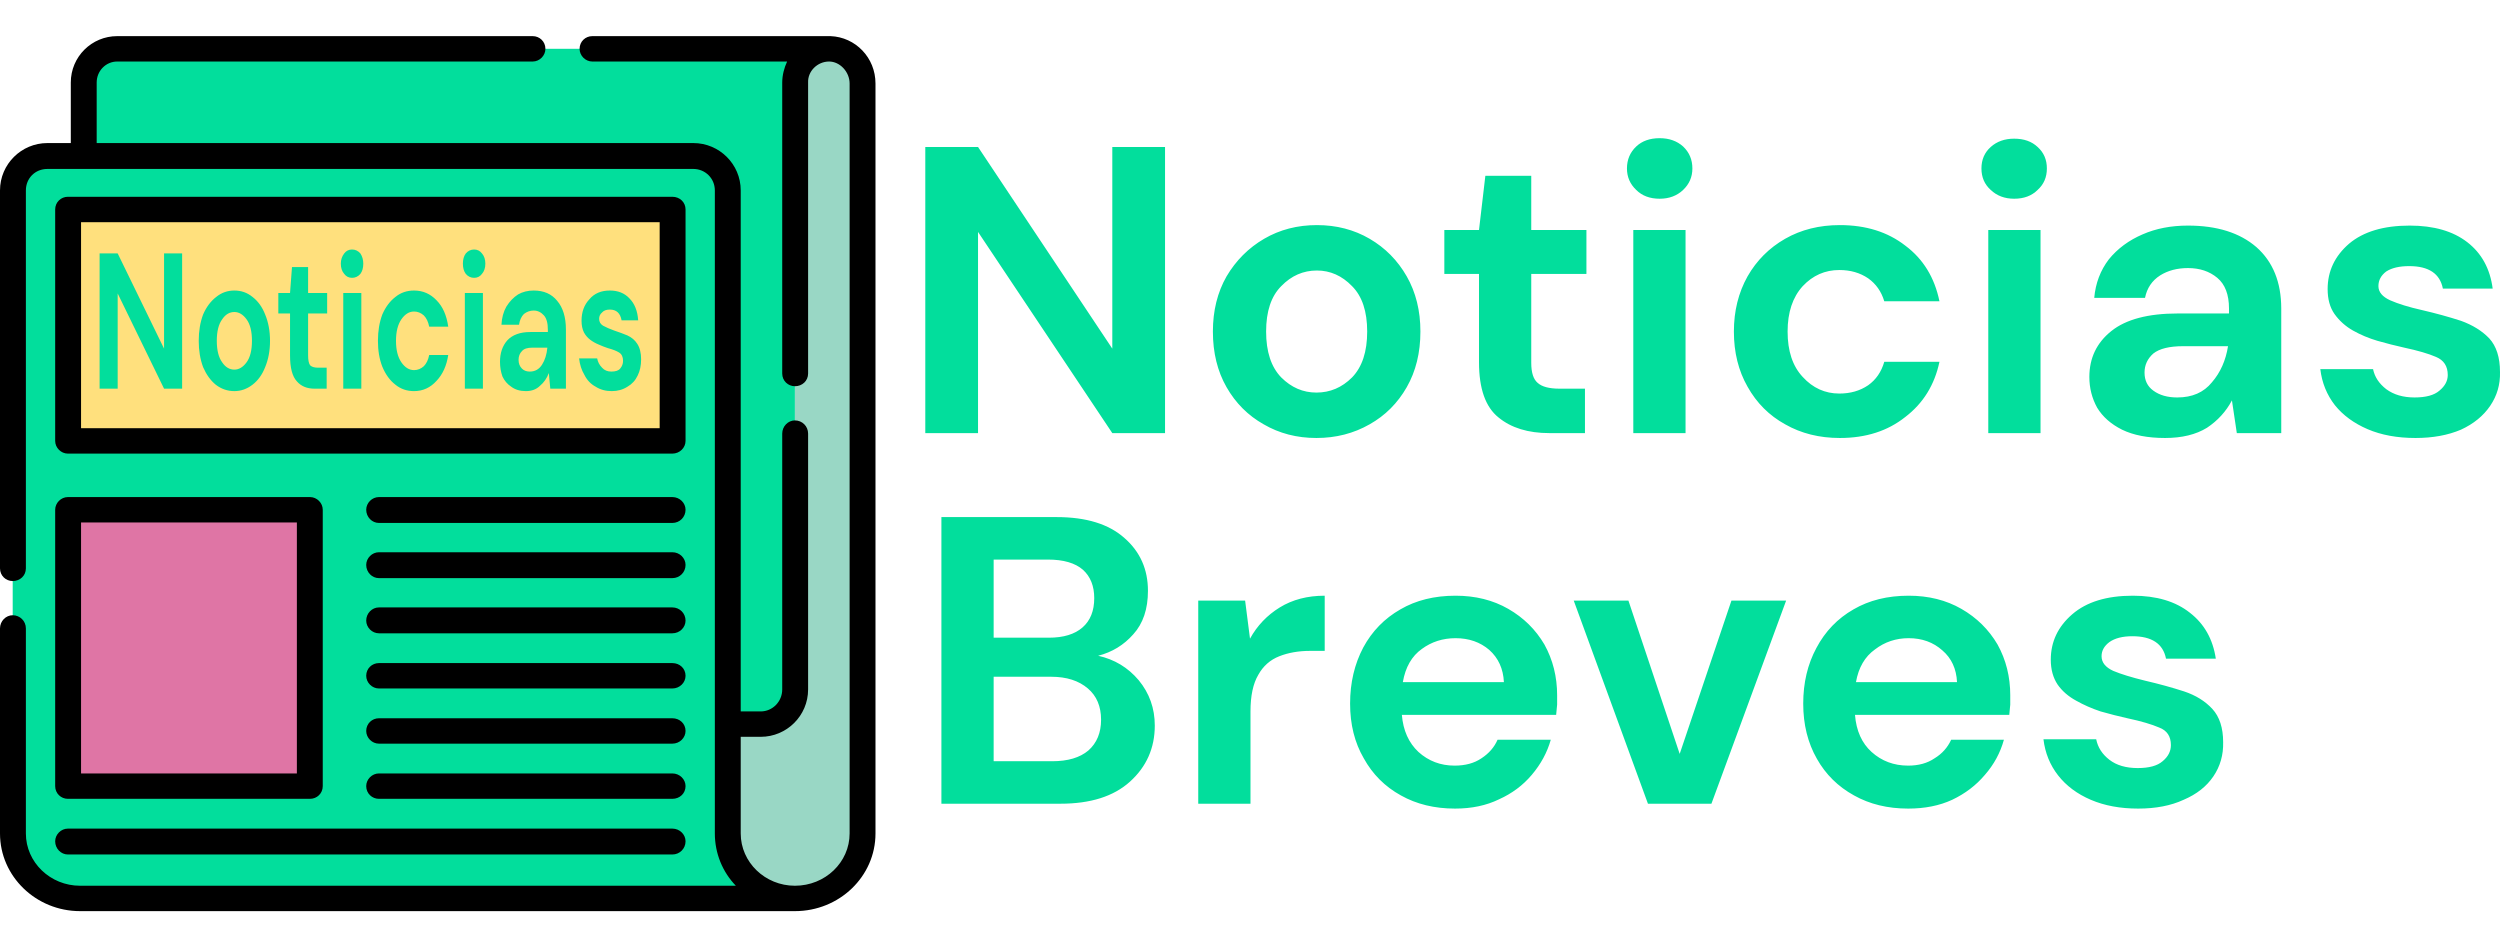 <svg version="1.2" xmlns="http://www.w3.org/2000/svg" viewBox="0 0 512 192" width="512" height="192"><style>.a{fill:#02de9c}.b{fill:#df75a5}.c{fill:#ffe07d}.d{fill:#99d7c5}</style><path class="a" d="m162.8 184c-7.6 0-13.8-5.9-13.8-13.3v-131.7c0-3.9-3.1-7.1-7-7.1h-132.3c-3.9 0-7.1 3.2-7.1 7.1v131.7c0 7.4 6.2 13.3 13.8 13.3z"/><path class="b" d="m13.9 104.4h49.6v56.6h-49.6z"/><path class="c" d="m13.9 42.9h123.8v47.4h-123.8z"/><path class="a" d="m169.7 10c-3.8 0-6.9 3.1-6.9 6.9v124.3c0 3.9-3.1 7.1-7 7.1h-6.8v-109.3c0-3.9-3.1-7.1-7-7.1h-124.9v-15c0-3.8 3.1-6.9 6.9-6.9z"/><path class="d" d="m149 170.7c0 7.4 6.2 13.3 13.8 13.3 7.7 0 13.8-5.9 13.8-13.3v-153.6c0-3.8-2.9-7-6.6-7.1-3.9-0.1-7.2 3-7.2 6.9v124.3c0 3.9-3.1 7.1-7 7.1h-6.8z"/><path  d="m137.7 101.8h-60.1c-1.4 0-2.6 1.2-2.6 2.6 0 1.5 1.2 2.7 2.6 2.7h60.1c1.5 0 2.7-1.2 2.7-2.7 0-1.4-1.2-2.6-2.7-2.6z"/><path  d="m137.7 113.1h-60.1c-1.4 0-2.6 1.2-2.6 2.6 0 1.5 1.2 2.7 2.6 2.7h60.1c1.5 0 2.7-1.2 2.7-2.7 0-1.4-1.2-2.6-2.7-2.6z"/><path  d="m137.7 124.4h-60.1c-1.4 0-2.6 1.2-2.6 2.7 0 1.4 1.2 2.6 2.6 2.6h60.1c1.5 0 2.7-1.2 2.7-2.6 0-1.5-1.2-2.7-2.7-2.7z"/><path  d="m137.7 135.8h-60.1c-1.4 0-2.6 1.1-2.6 2.6 0 1.4 1.2 2.6 2.6 2.6h60.1c1.5 0 2.7-1.2 2.7-2.6 0-1.5-1.2-2.6-2.7-2.6z"/><path  d="m137.7 147.1h-60.1c-1.4 0-2.6 1.1-2.6 2.6 0 1.4 1.2 2.6 2.6 2.6h60.1c1.5 0 2.7-1.2 2.7-2.6 0-1.5-1.2-2.6-2.7-2.6z"/><path  d="m137.7 158.4h-60.1c-1.4 0-2.6 1.2-2.6 2.6 0 1.5 1.2 2.6 2.6 2.6h60.1c1.5 0 2.7-1.1 2.7-2.6 0-1.4-1.2-2.6-2.7-2.6z"/><path  d="m13.9 175h123.8c1.5 0 2.7-1.2 2.7-2.7 0-1.4-1.2-2.6-2.7-2.6h-123.8c-1.4 0-2.6 1.2-2.6 2.6 0 1.5 1.2 2.7 2.6 2.7z"/><path fill-rule="evenodd" d="m11.3 104.4c0-1.4 1.2-2.6 2.6-2.6h49.6c1.4 0 2.6 1.2 2.6 2.6v56.6c0 1.5-1.2 2.6-2.6 2.6h-49.6c-1.4 0-2.6-1.1-2.6-2.6zm5.3 54h44.2v-51.4h-44.2z"/><path fill-rule="evenodd" d="m140.4 90.3c0 1.4-1.2 2.6-2.7 2.6h-123.8c-1.4 0-2.6-1.2-2.6-2.6v-47.4c0-1.5 1.2-2.6 2.6-2.6h123.8c1.5 0 2.7 1.1 2.7 2.6zm-5.3-44.8h-118.5v42.2h118.5z"/><path  d="m170.1 7.4c-0.1 0-0.3 0-0.4 0h-48.4c-1.4 0-2.6 1.1-2.6 2.6 0 1.4 1.2 2.6 2.6 2.6h39.9c-0.6 1.3-1 2.8-1 4.3v59.6c0 1.5 1.2 2.6 2.6 2.6 1.5 0 2.7-1.1 2.7-2.6v-59.6c-0.1-2.3 1.9-4.3 4.3-4.3 2.2 0 4.2 2.1 4.2 4.5v153.6c0 5.9-5 10.7-11.2 10.7q0 0 0 0 0 0 0 0c-6.1 0-11.1-4.8-11.1-10.7v-19.8h4.1c5.3 0 9.7-4.3 9.7-9.7v-52.4c0-1.5-1.2-2.7-2.7-2.7-1.4 0-2.6 1.2-2.6 2.7v52.4c0 2.5-2 4.5-4.4 4.5h-4.1v-106.7c0-5.4-4.4-9.7-9.7-9.7h-122.2v-12.4c0-2.4 1.9-4.3 4.2-4.3h85.1c1.4 0 2.6-1.2 2.6-2.6 0-1.5-1.2-2.6-2.6-2.6h-85.1c-5.2 0-9.5 4.2-9.5 9.5v12.4h-4.8c-5.3 0-9.7 4.3-9.7 9.7v77.4c0 1.5 1.2 2.6 2.6 2.6 1.5 0 2.7-1.1 2.7-2.6v-77.4c0-2.5 1.9-4.4 4.4-4.4h132.3c2.4 0 4.4 1.9 4.4 4.4v131.7c0 4.1 1.6 7.9 4.3 10.7h-134.3c-6.1 0-11.1-4.8-11.1-10.7v-42c0-1.5-1.2-2.7-2.7-2.7-1.4 0-2.6 1.2-2.6 2.7v42c0 8.8 7.4 15.9 16.4 15.9h146.4q0 0 0 0c9.1 0 16.5-7.1 16.5-15.9v-153.6c0-5.3-4.1-9.5-9.2-9.7z"/><path fill-rule="evenodd" class="a" d="m200.3 88.7h-10.8v-58.6h10.8l27.5 41.3v-41.3h10.8v58.6h-10.8l-27.5-41.2zm69.3 1q-6 0-10.8-2.8-4.8-2.7-7.6-7.6-2.8-4.9-2.8-11.4 0-6.4 2.8-11.3 2.9-4.9 7.7-7.7 4.8-2.8 10.8-2.8 6 0 10.8 2.8 4.8 2.8 7.6 7.7 2.8 4.9 2.8 11.3 0 6.5-2.8 11.4-2.8 4.9-7.6 7.6-4.9 2.8-10.9 2.8zm0-9.3q4.2 0 7.3-3.1 3.1-3.2 3.1-9.4 0-6.2-3.1-9.3-3.1-3.2-7.2-3.2-4.2 0-7.3 3.2-3.1 3.1-3.1 9.3 0 6.2 3.1 9.4 3.1 3.1 7.2 3.1zm55 8.3h-7.3q-6.5 0-10.4-3.2-4-3.2-4-11.3v-18.1h-7.1v-9h7.1l1.3-11.1h9.4v11.1h11.3v9h-11.3v18.2q0 3 1.3 4.1 1.3 1.2 4.5 1.2h5.2zm15.3-48q-3 0-4.8-1.8-1.9-1.8-1.9-4.4 0-2.7 1.9-4.5 1.8-1.7 4.8-1.7 2.9 0 4.8 1.7 1.9 1.8 1.9 4.5 0 2.6-1.9 4.4-1.9 1.8-4.8 1.8zm5.3 48h-10.7v-41.6h10.7zm31.6 1q-6.3 0-11.2-2.8-4.9-2.7-7.7-7.7-2.8-4.9-2.8-11.3 0-6.3 2.8-11.3 2.8-4.9 7.7-7.7 4.9-2.8 11.2-2.8 8 0 13.4 4.2 5.5 4.1 7 11.4h-11.3q-0.9-3-3.3-4.7-2.5-1.7-5.9-1.7-4.4 0-7.5 3.3-3.1 3.4-3.1 9.3 0 6 3.1 9.3 3.1 3.4 7.5 3.4 3.4 0 5.9-1.7 2.4-1.7 3.3-4.8h11.3q-1.5 7.1-7 11.3-5.4 4.3-13.4 4.3zm35.7-49q-2.9 0-4.8-1.8-1.9-1.7-1.9-4.4 0-2.7 1.9-4.4 1.9-1.7 4.8-1.7 3 0 4.8 1.7 1.9 1.7 1.9 4.4 0 2.7-1.9 4.4-1.8 1.8-4.8 1.8zm5.4 48h-10.7v-41.6h10.7zm25.5 1q-5.3 0-8.8-1.7-3.4-1.7-5.1-4.5-1.6-2.9-1.6-6.3 0-5.8 4.5-9.4 4.5-3.6 13.6-3.6h10.5v-1q0-4.3-2.4-6.3-2.4-2-6-2-3.3 0-5.7 1.5-2.5 1.6-3.1 4.6h-10.4q0.4-4.5 3-7.9 2.7-3.3 6.9-5.1 4.1-1.8 9.3-1.8 8.9 0 14 4.4 5.1 4.5 5.1 12.6v25.5h-9.1l-1-6.7q-1.8 3.4-5.1 5.6-3.4 2.1-8.6 2.1zm2.5-8.3q4.6 0 7.1-3.1 2.6-3 3.3-7.4h-9.2q-4.2 0-6.1 1.5-1.8 1.6-1.8 3.9 0 2.4 1.8 3.7 1.9 1.4 4.9 1.4zm48.8 8.3q-5.6 0-9.8-1.8-4.2-1.8-6.7-4.9-2.5-3.2-3-7.4h10.8q0.5 2.4 2.7 4.1 2.3 1.7 5.8 1.7 3.5 0 5.1-1.4 1.7-1.4 1.7-3.2 0-2.7-2.4-3.7-2.3-1-6.5-1.9-2.7-0.6-5.5-1.4-2.7-0.8-5-2.1-2.3-1.3-3.8-3.4-1.4-2-1.4-5.1 0-5.5 4.4-9.3 4.4-3.7 12.4-3.7 7.4 0 11.8 3.4 4.4 3.4 5.2 9.5h-10.2q-0.9-4.6-6.9-4.6-3 0-4.7 1.1-1.6 1.2-1.6 3 0 1.8 2.4 2.9 2.5 1.1 6.5 2 4.3 1 8 2.2 3.6 1.3 5.8 3.6 2.2 2.4 2.2 6.9 0.1 3.8-2 6.9-2.1 3.1-6 4.9-4 1.7-9.3 1.7z"/><path fill-rule="evenodd" class="a" d="m217.2 164.6h-24.4v-58.7h23.6q9.1 0 13.9 4.3 4.8 4.2 4.8 10.8 0 5.6-3 8.9-2.9 3.3-7.2 4.4 5 1.1 8.3 5 3.3 4 3.3 9.3 0 6.9-5.1 11.5-5 4.5-14.2 4.5zm-13.7-50v16h11.3q4.5 0 6.9-2.1 2.4-2.1 2.4-6 0-3.7-2.3-5.8-2.4-2.1-7.2-2.1zm0 24v17.3h12q4.8 0 7.4-2.2 2.6-2.3 2.6-6.3 0-4.1-2.7-6.4-2.8-2.4-7.5-2.4zm52.6 26h-10.7v-41.6h9.6l1 7.8q2.2-4 6.1-6.4 3.9-2.4 9.2-2.4v11.3h-3q-3.5 0-6.3 1.1-2.8 1.1-4.3 3.8-1.6 2.7-1.6 7.5zm41.9 1q-6.3 0-11.1-2.7-4.9-2.7-7.6-7.6-2.8-4.8-2.8-11.2 0-6.4 2.7-11.5 2.7-5 7.6-7.8 4.8-2.8 11.3-2.8 6.1 0 10.8 2.7 4.7 2.7 7.4 7.3 2.6 4.7 2.6 10.4 0 0.9 0 1.9-0.1 1-0.2 2.1h-31.6q0.4 4.8 3.4 7.6 3.1 2.8 7.4 2.8 3.3 0 5.5-1.5 2.3-1.5 3.3-3.8h10.9q-1.1 3.9-3.9 7.2-2.7 3.2-6.7 5-3.9 1.9-9 1.9zm0.1-34.9q-3.9 0-6.9 2.2-3.1 2.2-3.9 6.8h20.7q-0.2-4.1-3-6.6-2.8-2.4-6.9-2.4zm52.4 33.9h-13l-15.2-41.6h11.2l10.5 31.4 10.6-31.4h11.2zm40.3 1q-6.3 0-11.1-2.7-4.9-2.7-7.6-7.5-2.8-4.9-2.8-11.3 0-6.4 2.7-11.4 2.7-5.1 7.6-7.9 4.8-2.8 11.3-2.8 6.1 0 10.8 2.7 4.7 2.7 7.4 7.3 2.6 4.7 2.6 10.4 0 0.9 0 1.9-0.1 1-0.2 2.1h-31.6q0.4 4.9 3.4 7.6 3.1 2.8 7.5 2.8 3.2 0 5.4-1.5 2.3-1.4 3.4-3.8h10.8q-1.1 4-3.9 7.2-2.7 3.2-6.7 5.1-3.9 1.8-9 1.8zm0.1-34.9q-3.9 0-6.9 2.3-3.1 2.2-3.9 6.7h20.7q-0.2-4.1-3-6.5-2.8-2.5-6.9-2.5zm47 34.9q-5.5 0-9.7-1.8-4.2-1.8-6.7-5-2.5-3.2-3-7.4h10.8q0.5 2.5 2.7 4.2 2.2 1.7 5.8 1.7 3.5 0 5.1-1.4 1.7-1.4 1.7-3.3 0-2.7-2.4-3.6-2.3-1-6.5-1.9-2.7-0.6-5.5-1.4-2.7-0.9-5-2.2-2.4-1.3-3.8-3.3-1.4-2.1-1.4-5.1 0-5.5 4.4-9.3 4.4-3.8 12.4-3.8 7.3 0 11.7 3.5 4.4 3.4 5.3 9.4h-10.2q-0.9-4.6-6.9-4.6-3 0-4.7 1.2-1.6 1.2-1.6 2.9 0 1.9 2.4 3 2.4 1 6.5 2 4.3 1 8 2.2 3.6 1.2 5.8 3.6 2.2 2.4 2.2 6.8 0.1 3.9-2 7-2.1 3.1-6.1 4.8-3.9 1.8-9.3 1.8z"/><path fill-rule="evenodd" class="a" d="m24.1 79.6h-3.7v-27.7h3.7l9.5 19.5v-19.5h3.7v27.7h-3.7l-9.5-19.5zm23.9 0.5q-2.1 0-3.8-1.3-1.6-1.3-2.6-3.6-0.9-2.4-0.9-5.4 0-3 0.9-5.4 1-2.3 2.7-3.6 1.6-1.3 3.7-1.3 2.1 0 3.7 1.3 1.7 1.3 2.6 3.6 1 2.4 1 5.4 0 3-1 5.4-0.9 2.3-2.6 3.6-1.7 1.3-3.7 1.3zm0-4.4q1.4 0 2.5-1.5 1.1-1.5 1.1-4.4 0-2.9-1.1-4.4-1.1-1.5-2.5-1.5-1.5 0-2.5 1.5-1.1 1.5-1.1 4.4 0 2.9 1.1 4.4 1 1.5 2.5 1.5zm18.9 3.9h-2.5q-2.3 0-3.6-1.5-1.4-1.5-1.4-5.3v-8.6h-2.4v-4.2h2.4l0.4-5.3h3.3v5.3h3.9v4.2h-3.9v8.6q0 1.4 0.4 2 0.5 0.5 1.6 0.5h1.8zm5.2-22.7q-1 0-1.6-0.8-0.7-0.8-0.7-2.1 0-1.2 0.7-2.1 0.6-0.8 1.6-0.8 1 0 1.7 0.8 0.6 0.9 0.6 2.1 0 1.3-0.6 2.1-0.7 0.8-1.7 0.8zm1.9 22.7h-3.7v-19.6h3.7zm10.8 0.5q-2.2 0-3.8-1.3-1.7-1.3-2.7-3.7-0.9-2.3-0.9-5.3 0-3 0.9-5.4 1-2.3 2.7-3.6 1.6-1.3 3.8-1.3 2.7 0 4.6 2 1.9 1.9 2.4 5.4h-3.9q-0.3-1.5-1.1-2.3-0.9-0.8-2-0.8-1.5 0-2.6 1.6-1.1 1.6-1.1 4.4 0 2.8 1.1 4.4 1.1 1.6 2.6 1.6 1.1 0 2-0.8 0.8-0.8 1.1-2.3h3.9q-0.5 3.3-2.4 5.3-1.9 2.1-4.6 2.1zm12.3-23.2q-1 0-1.7-0.8-0.6-0.8-0.6-2.1 0-1.3 0.6-2.1 0.7-0.8 1.7-0.8 1 0 1.6 0.8 0.7 0.8 0.7 2.1 0 1.3-0.7 2.1-0.6 0.8-1.6 0.8zm1.8 22.7h-3.7v-19.6h3.7zm8.8 0.5q-1.8 0-3-0.9-1.2-0.8-1.8-2.1-0.5-1.4-0.5-3 0-2.7 1.5-4.4 1.6-1.7 4.7-1.7h3.6v-0.5q0-2-0.8-2.9-0.9-1-2.1-1-1.1 0-2 0.7-0.8 0.8-1 2.2h-3.6q0.1-2.1 1-3.7 1-1.6 2.4-2.5 1.4-0.8 3.2-0.8 3.1 0 4.8 2.1 1.8 2.1 1.8 5.9v12.1h-3.2l-0.3-3.2q-0.6 1.6-1.8 2.6-1.1 1.1-2.9 1.1zm0.8-4q1.6 0 2.5-1.4 0.9-1.4 1.1-3.5h-3.1q-1.5 0-2.1 0.7-0.7 0.7-0.7 1.8 0 1.1 0.7 1.8 0.6 0.6 1.6 0.6zm16.8 4q-1.9 0-3.3-0.9-1.5-0.8-2.3-2.4-0.9-1.5-1.1-3.4h3.7q0.2 1.1 1 1.9 0.7 0.8 1.9 0.8 1.3 0 1.8-0.6 0.6-0.7 0.6-1.6 0-1.2-0.8-1.7-0.8-0.5-2.3-0.9-0.9-0.3-1.8-0.7-1-0.4-1.8-1-0.8-0.6-1.3-1.5-0.5-1-0.5-2.4 0-2.7 1.6-4.4 1.5-1.8 4.2-1.8 2.5 0 4 1.6 1.6 1.6 1.8 4.5h-3.4q-0.4-2.2-2.4-2.2-1.1 0-1.6 0.6-0.6 0.5-0.6 1.3 0 0.9 0.8 1.4 0.9 0.5 2.3 1 1.5 0.5 2.7 1 1.3 0.6 2 1.7 0.8 1.2 0.8 3.2 0 1.9-0.7 3.3-0.7 1.5-2.1 2.3-1.4 0.9-3.2 0.9z"/></svg>